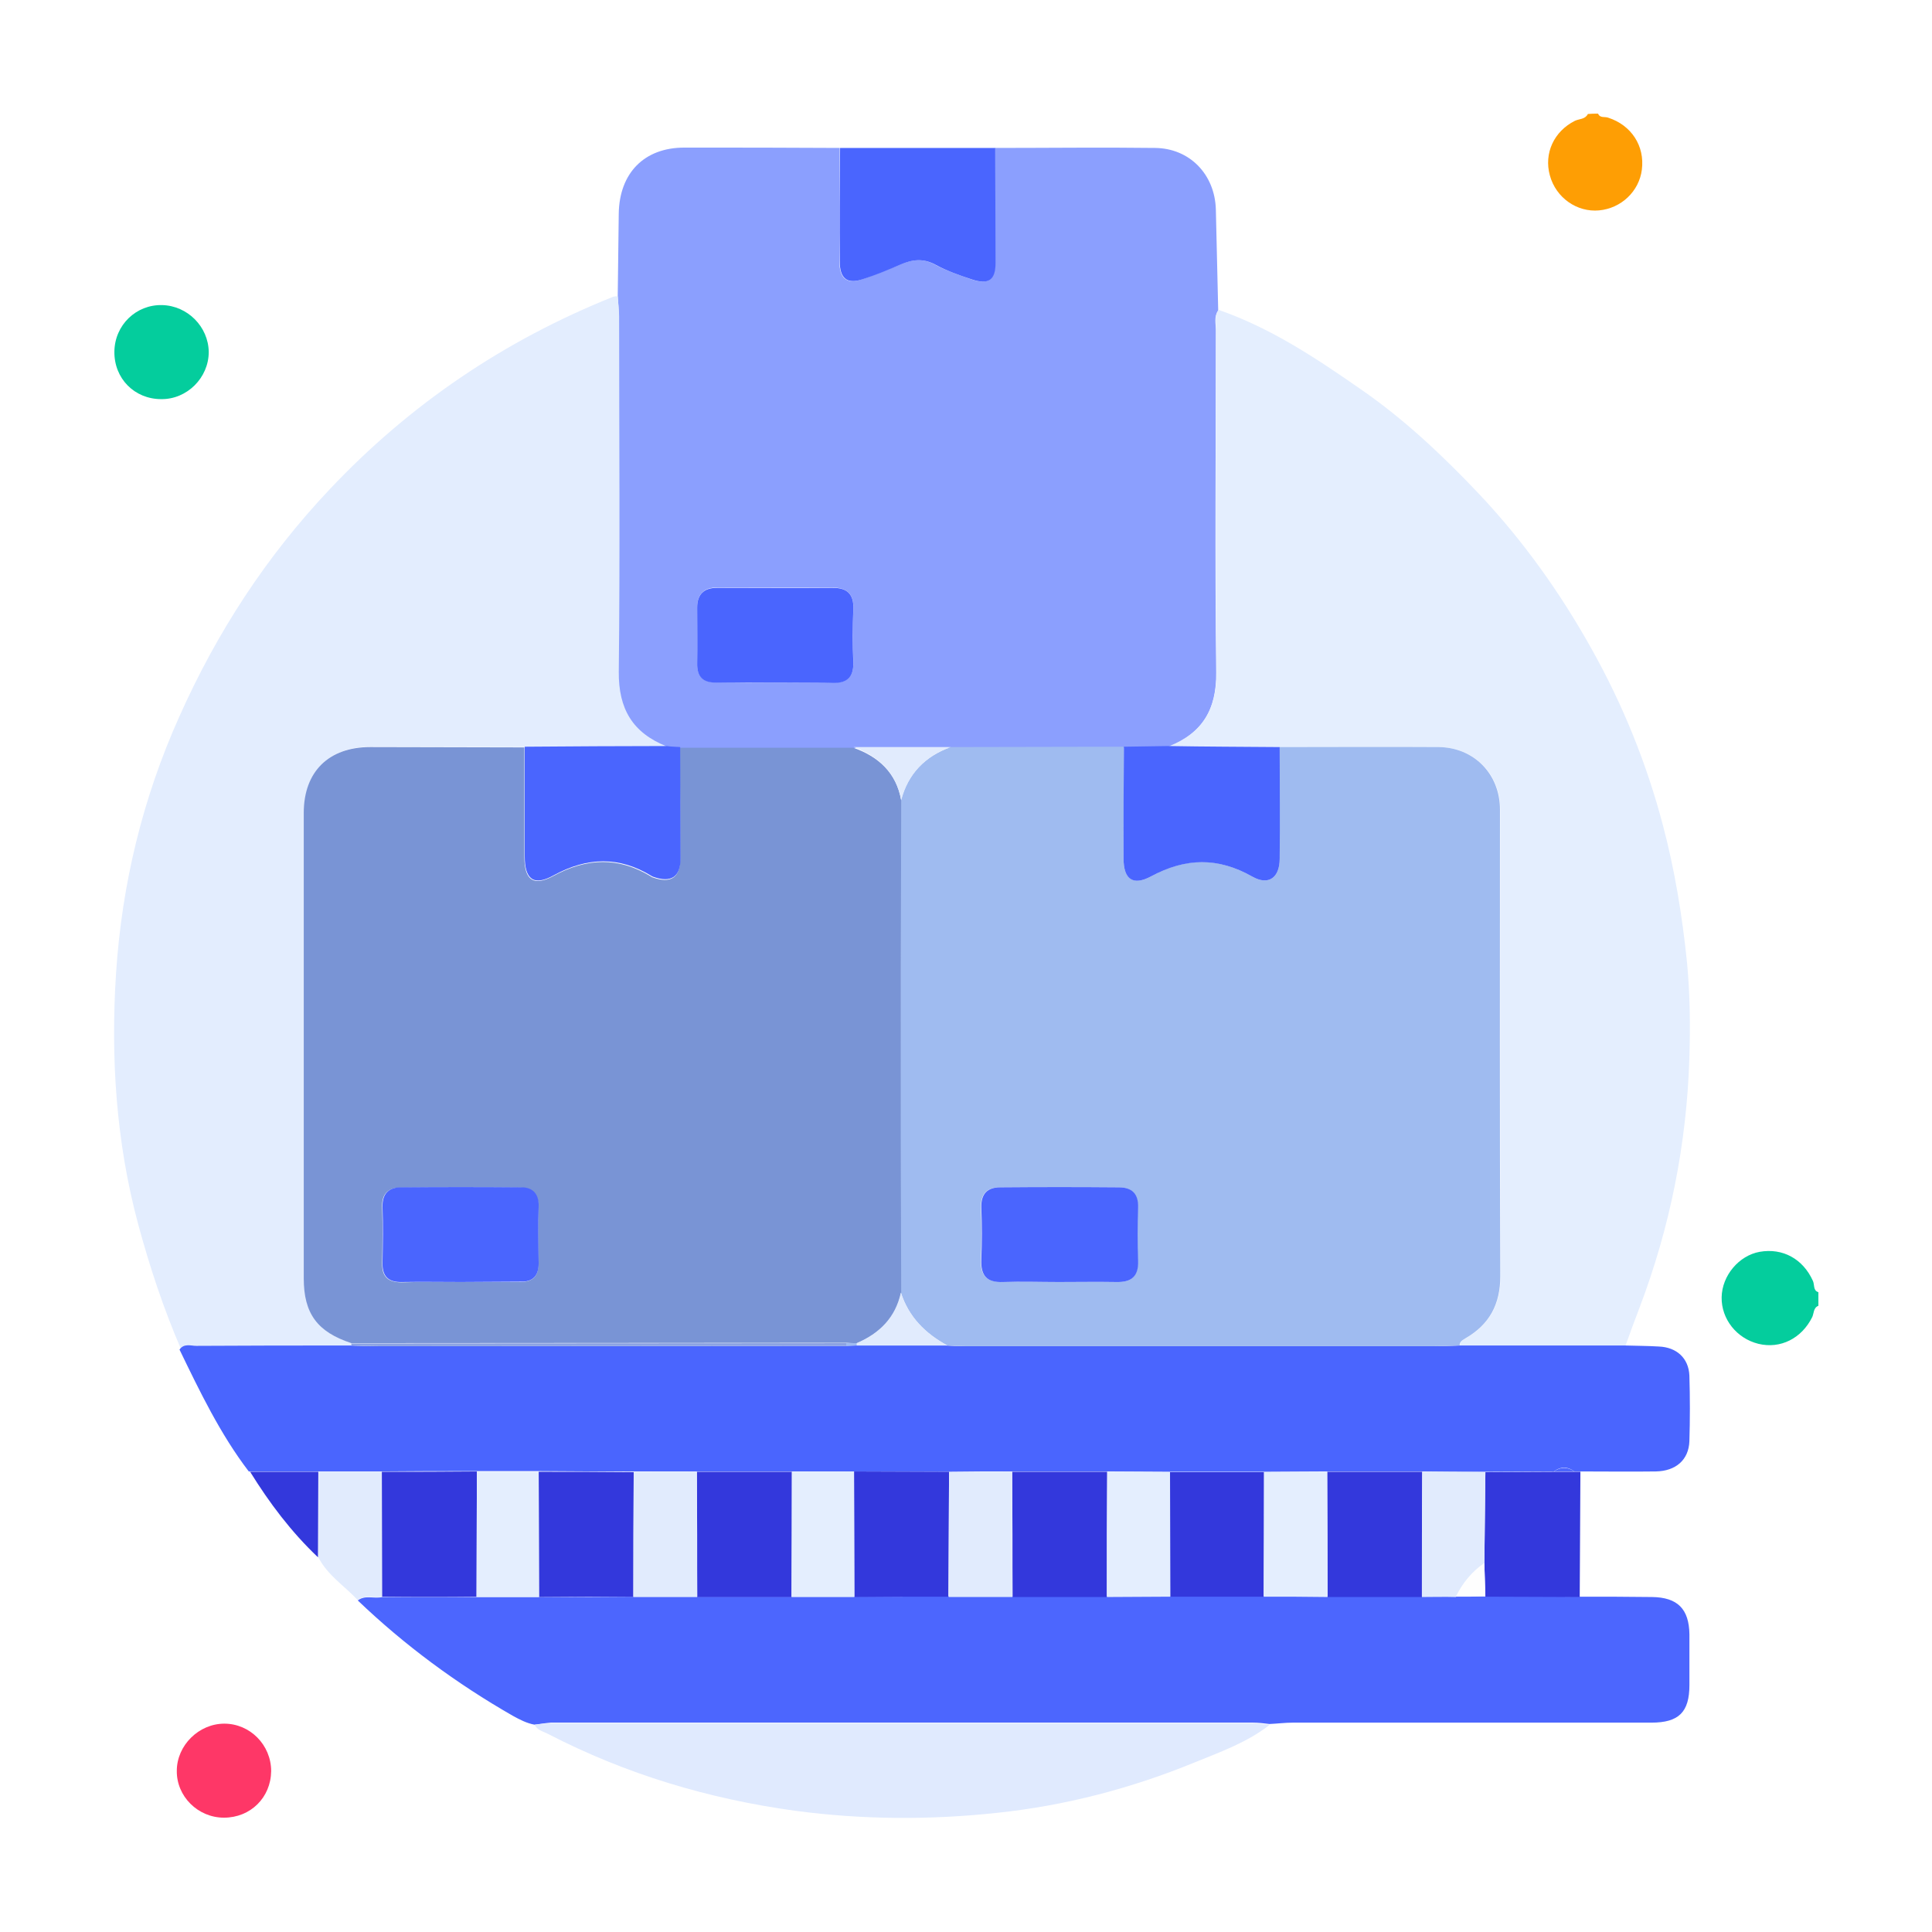 <svg width="68" height="68" viewBox="0 0 68 68" fill="none" xmlns="http://www.w3.org/2000/svg">
<g clip-path="url(#clip0_722_64994)" filter="url(#filter0_d_722_64994)">
<path d="M64.001 41.959C63.822 42.031 63.846 42.222 63.786 42.354C63.416 43.106 62.663 43.489 61.886 43.297C61.122 43.106 60.584 42.425 60.596 41.661C60.608 40.896 61.205 40.191 61.934 40.06C62.746 39.916 63.463 40.311 63.81 41.087C63.87 41.219 63.81 41.422 64.001 41.481C64.001 41.637 64.001 41.792 64.001 41.959Z" fill="#04CD9D"/>
<path d="M56.247 0C56.318 0.167 56.486 0.096 56.605 0.143C57.417 0.406 57.895 1.135 57.788 1.971C57.692 2.736 57.059 3.333 56.282 3.405C55.506 3.477 54.765 2.963 54.55 2.174C54.335 1.398 54.694 0.621 55.434 0.251C55.59 0.179 55.793 0.203 55.888 0.012C56.008 0 56.127 0 56.247 0Z" fill="#FE9E04"/>
<path d="M21.742 6.428C21.754 5.46 21.766 4.48 21.778 3.513C21.802 2.091 22.674 1.195 24.084 1.195C25.912 1.195 27.74 1.195 29.556 1.207C29.556 2.533 29.544 3.871 29.544 5.197C29.544 5.806 29.807 6.021 30.344 5.83C30.798 5.675 31.24 5.496 31.671 5.317C32.089 5.137 32.483 5.078 32.913 5.317C33.307 5.532 33.749 5.675 34.179 5.83C34.777 6.033 35.016 5.866 35.028 5.257C35.028 3.907 35.028 2.557 35.016 1.207C36.892 1.207 38.779 1.183 40.655 1.207C41.874 1.219 42.758 2.139 42.794 3.369C42.818 4.552 42.853 5.735 42.877 6.929C42.722 7.145 42.794 7.383 42.794 7.622C42.794 11.637 42.758 15.663 42.806 19.677C42.818 20.992 42.304 21.816 41.121 22.294C40.595 22.306 40.069 22.306 39.544 22.318C37.513 22.318 35.482 22.33 33.451 22.33C32.316 22.33 31.169 22.33 30.034 22.33C28.003 22.33 25.96 22.33 23.929 22.33C23.761 22.318 23.606 22.306 23.439 22.294C22.244 21.828 21.742 20.98 21.754 19.665C21.802 15.496 21.778 11.326 21.766 7.156C21.79 6.894 21.754 6.655 21.742 6.428ZM27.298 20.024C27.967 20.024 28.648 20.012 29.317 20.024C29.819 20.036 30.046 19.833 30.034 19.319C30.022 18.686 30.01 18.052 30.034 17.419C30.058 16.906 29.807 16.691 29.329 16.679C27.967 16.667 26.593 16.679 25.231 16.679C24.777 16.679 24.538 16.918 24.538 17.372C24.538 18.029 24.55 18.674 24.538 19.331C24.526 19.809 24.741 20.024 25.219 20.012C25.912 20.024 26.605 20.024 27.298 20.024Z" fill="#8B9FFE"/>
<path d="M21.743 6.428C21.755 6.667 21.791 6.906 21.791 7.133C21.791 11.302 21.826 15.472 21.779 19.642C21.767 20.956 22.268 21.792 23.463 22.27C21.802 22.282 20.142 22.294 18.469 22.294C16.665 22.294 14.849 22.282 13.045 22.282C11.587 22.282 10.703 23.154 10.703 24.6C10.703 30.06 10.703 35.52 10.703 40.98C10.703 42.222 11.181 42.867 12.364 43.274C12.376 43.297 12.376 43.321 12.376 43.357C10.572 43.357 8.78 43.357 6.976 43.369C6.773 43.369 6.534 43.286 6.378 43.501C5.757 42.067 5.267 40.585 4.861 39.08C4.084 36.189 3.893 33.226 4.084 30.263C4.288 27.133 5.016 24.11 6.307 21.231C7.633 18.256 9.365 15.591 11.611 13.214C14.431 10.227 17.752 7.981 21.564 6.452C21.623 6.428 21.683 6.428 21.743 6.428Z" fill="#E3EDFE"/>
<path d="M41.133 22.27C42.316 21.804 42.829 20.968 42.817 19.654C42.77 15.639 42.794 11.613 42.806 7.599C42.806 7.372 42.734 7.121 42.889 6.906C44.717 7.539 46.318 8.602 47.895 9.701C49.436 10.765 50.786 12.043 52.065 13.393C53.618 15.042 54.92 16.87 56.019 18.841C57.118 20.8 57.955 22.867 58.528 25.042C58.946 26.619 59.209 28.232 59.377 29.869C59.484 31.004 59.496 32.127 59.46 33.25C59.365 36.272 58.779 39.2 57.704 42.031C57.537 42.473 57.369 42.915 57.214 43.357C55.267 43.357 53.331 43.357 51.384 43.357C51.384 43.214 51.479 43.166 51.587 43.106C52.435 42.617 52.817 41.912 52.817 40.908C52.794 35.436 52.806 29.964 52.806 24.492C52.806 23.238 51.886 22.306 50.643 22.294C48.779 22.282 46.915 22.294 45.052 22.294C43.737 22.282 42.435 22.282 41.133 22.27Z" fill="#E4EEFE"/>
<path d="M51.372 43.357C53.32 43.357 55.255 43.357 57.203 43.357C57.597 43.369 57.991 43.369 58.385 43.393C59.007 43.417 59.437 43.799 59.461 44.42C59.484 45.185 59.484 45.962 59.461 46.726C59.437 47.383 58.983 47.778 58.278 47.79C57.394 47.802 56.498 47.79 55.614 47.79C55.542 47.79 55.47 47.79 55.41 47.79C55.171 47.611 54.932 47.611 54.694 47.79C53.881 47.79 53.081 47.802 52.268 47.802C51.527 47.802 50.787 47.802 50.046 47.79C48.935 47.79 47.812 47.79 46.701 47.79C45.96 47.79 45.219 47.802 44.478 47.802C43.367 47.802 42.268 47.802 41.157 47.802C40.416 47.802 39.688 47.79 38.947 47.79C37.836 47.79 36.725 47.79 35.602 47.79C34.861 47.79 34.12 47.79 33.367 47.802C32.256 47.802 31.145 47.79 30.022 47.79C29.293 47.79 28.564 47.79 27.836 47.79C26.725 47.79 25.613 47.79 24.49 47.79C23.75 47.79 23.009 47.79 22.256 47.79C21.145 47.79 20.034 47.79 18.911 47.778C18.182 47.778 17.453 47.778 16.736 47.778C15.625 47.778 14.514 47.778 13.391 47.79C12.65 47.79 11.91 47.79 11.157 47.79C10.357 47.79 9.556 47.79 8.756 47.79C7.752 46.475 7.035 44.982 6.318 43.501C6.474 43.274 6.713 43.369 6.916 43.369C8.72 43.357 10.512 43.357 12.316 43.357C12.65 43.369 12.985 43.381 13.32 43.381C18.791 43.381 24.263 43.369 29.735 43.369C29.855 43.369 29.974 43.357 30.106 43.357C31.169 43.357 32.232 43.357 33.296 43.357C33.511 43.369 33.726 43.381 33.953 43.381C39.425 43.381 44.909 43.381 50.38 43.381C50.739 43.381 51.062 43.369 51.372 43.357Z" fill="#4A65FE"/>
<path d="M18.816 56.703C18.542 56.655 18.291 56.523 18.052 56.392C16.069 55.257 14.241 53.907 12.592 52.33C12.855 52.127 13.165 52.282 13.452 52.21C14.563 52.21 15.662 52.21 16.773 52.21C17.502 52.21 18.243 52.21 18.972 52.21C20.083 52.21 21.182 52.21 22.293 52.198C23.046 52.198 23.787 52.198 24.539 52.198C25.65 52.198 26.75 52.198 27.861 52.198C28.601 52.198 29.33 52.198 30.071 52.198C31.17 52.198 32.281 52.198 33.38 52.186C34.133 52.186 34.874 52.186 35.626 52.186C36.738 52.186 37.849 52.186 38.948 52.186C39.689 52.186 40.429 52.174 41.182 52.174C42.281 52.174 43.38 52.174 44.48 52.174C45.22 52.174 45.973 52.174 46.714 52.186C47.825 52.186 48.936 52.186 50.035 52.186C50.429 52.186 50.836 52.186 51.23 52.186C51.576 52.186 51.923 52.186 52.269 52.186C53.38 52.186 54.48 52.198 55.591 52.198C56.439 52.198 57.299 52.198 58.147 52.21C59.043 52.222 59.45 52.628 59.462 53.525C59.462 54.122 59.462 54.719 59.462 55.305C59.462 56.261 59.091 56.631 58.123 56.631C53.918 56.631 49.712 56.631 45.507 56.631C45.232 56.631 44.957 56.667 44.683 56.679C44.491 56.655 44.288 56.631 44.097 56.631C35.865 56.631 27.622 56.631 19.39 56.631C19.211 56.643 19.008 56.679 18.816 56.703Z" fill="#4C66FE"/>
<path d="M18.816 56.703C19.008 56.679 19.211 56.655 19.402 56.655C27.634 56.655 35.877 56.655 44.109 56.655C44.3 56.655 44.503 56.691 44.694 56.703C43.906 57.324 42.962 57.658 42.054 58.029C39.808 58.949 37.478 59.558 35.065 59.809C32.723 60.06 30.37 60.048 28.016 59.737C24.945 59.319 22.03 58.447 19.282 57.025C19.127 56.941 18.912 56.906 18.816 56.703Z" fill="#E0EAFE"/>
<path d="M35.028 1.207C35.028 2.557 35.04 3.907 35.04 5.257C35.04 5.866 34.789 6.033 34.191 5.83C33.761 5.687 33.319 5.532 32.925 5.317C32.483 5.078 32.1 5.137 31.682 5.317C31.24 5.508 30.81 5.687 30.356 5.83C29.819 6.01 29.556 5.806 29.556 5.197C29.544 3.871 29.556 2.533 29.568 1.207C31.384 1.207 33.2 1.207 35.028 1.207Z" fill="#4A65FE"/>
<path d="M55.601 52.21C54.49 52.21 53.391 52.198 52.28 52.198C52.268 51.804 52.256 51.41 52.244 51.027C52.256 49.952 52.268 48.889 52.28 47.814C53.092 47.814 53.893 47.802 54.705 47.802C54.944 47.802 55.183 47.802 55.422 47.802C55.494 47.802 55.566 47.802 55.625 47.802C55.613 49.271 55.613 50.741 55.601 52.21Z" fill="#3338DC"/>
<path d="M13.451 52.198C13.165 52.27 12.854 52.115 12.591 52.318C12.125 51.816 11.528 51.446 11.205 50.812C11.205 49.809 11.217 48.805 11.217 47.802C11.958 47.802 12.698 47.802 13.451 47.802C13.439 49.271 13.451 50.741 13.451 52.198Z" fill="#E1EBFD"/>
<path d="M7.883 59.976C6.964 59.976 6.211 59.223 6.223 58.327C6.223 57.431 6.999 56.667 7.895 56.667C8.803 56.667 9.544 57.419 9.544 58.339C9.532 59.271 8.815 59.976 7.883 59.976Z" fill="#FE3767"/>
<path d="M4.026 8.375C4.037 7.443 4.79 6.714 5.71 6.738C6.606 6.762 7.335 7.503 7.347 8.387C7.347 9.295 6.582 10.06 5.674 10.048C4.73 10.048 4.014 9.319 4.026 8.375Z" fill="#04CD9D"/>
<path d="M11.204 47.802C11.204 48.805 11.192 49.809 11.192 50.812C10.248 49.916 9.484 48.901 8.803 47.802C9.603 47.802 10.404 47.802 11.204 47.802Z" fill="#3338DC"/>
<path d="M51.373 43.357C51.062 43.369 50.739 43.381 50.429 43.381C44.957 43.381 39.473 43.381 34.001 43.381C33.786 43.381 33.571 43.369 33.344 43.357C32.568 42.939 31.982 42.354 31.707 41.493C31.707 39.666 31.695 37.837 31.695 36.022C31.695 32.067 31.707 28.124 31.707 24.17C31.958 23.238 32.556 22.616 33.464 22.294C35.495 22.294 37.526 22.282 39.557 22.282C39.557 23.596 39.545 24.898 39.545 26.213C39.545 26.93 39.867 27.192 40.513 26.846C41.731 26.177 42.866 26.165 44.085 26.858C44.658 27.18 45.041 26.882 45.041 26.225C45.041 24.91 45.041 23.608 45.041 22.294C46.904 22.294 48.768 22.282 50.632 22.294C51.874 22.306 52.794 23.238 52.794 24.492C52.794 29.964 52.782 35.436 52.806 40.908C52.806 41.912 52.424 42.617 51.576 43.106C51.48 43.166 51.373 43.214 51.373 43.357ZM37.263 41.123C37.932 41.123 38.613 41.111 39.282 41.123C39.808 41.135 40.059 40.944 40.047 40.394C40.023 39.761 40.023 39.128 40.047 38.495C40.059 38.005 39.82 37.79 39.366 37.79C37.98 37.778 36.594 37.778 35.196 37.79C34.742 37.79 34.515 38.017 34.527 38.495C34.551 39.104 34.551 39.725 34.527 40.335C34.503 40.884 34.718 41.135 35.291 41.123C35.961 41.099 36.606 41.123 37.263 41.123Z" fill="#9FBBF0"/>
<path d="M31.719 24.17C31.707 28.124 31.707 32.067 31.707 36.022C31.707 37.849 31.719 39.677 31.719 41.493C31.54 42.377 30.978 42.939 30.166 43.274C30.046 43.274 29.927 43.274 29.795 43.262C23.989 43.262 18.171 43.274 12.364 43.274C11.169 42.879 10.691 42.234 10.691 40.992C10.691 35.532 10.691 30.072 10.691 24.612C10.691 23.154 11.575 22.294 13.033 22.294C14.837 22.294 16.653 22.306 18.457 22.306C18.457 23.596 18.457 24.875 18.457 26.165C18.457 26.965 18.768 27.216 19.473 26.834C20.656 26.189 21.779 26.153 22.926 26.858C22.938 26.87 22.961 26.882 22.973 26.882C23.607 27.109 23.941 26.894 23.941 26.236C23.941 24.934 23.941 23.62 23.929 22.318C25.96 22.318 28.003 22.318 30.034 22.318C30.918 22.628 31.552 23.202 31.719 24.17ZM16.223 41.123C16.916 41.123 17.609 41.123 18.302 41.123C18.756 41.123 18.959 40.92 18.947 40.478C18.935 39.809 18.935 39.128 18.947 38.459C18.959 38.029 18.732 37.814 18.35 37.802C16.928 37.778 15.494 37.778 14.072 37.802C13.654 37.802 13.427 38.041 13.451 38.495C13.475 39.152 13.463 39.809 13.451 40.454C13.439 40.932 13.654 41.135 14.132 41.135C14.825 41.111 15.53 41.123 16.223 41.123Z" fill="#7994D5"/>
<path d="M45.041 22.294C45.041 23.608 45.053 24.91 45.041 26.225C45.041 26.882 44.658 27.18 44.085 26.858C42.866 26.165 41.731 26.189 40.513 26.846C39.867 27.192 39.545 26.941 39.545 26.213C39.545 24.898 39.545 23.596 39.557 22.282C40.083 22.27 40.608 22.27 41.134 22.258C42.436 22.282 43.739 22.282 45.041 22.294Z" fill="#4A65FE"/>
<path d="M23.941 22.294C23.941 23.596 23.953 24.91 23.953 26.213C23.953 26.87 23.618 27.085 22.985 26.858C22.961 26.846 22.949 26.846 22.937 26.834C21.79 26.129 20.667 26.165 19.484 26.81C18.779 27.204 18.469 26.941 18.469 26.141C18.469 24.851 18.469 23.572 18.469 22.282C20.129 22.27 21.79 22.258 23.463 22.258C23.618 22.282 23.773 22.282 23.941 22.294Z" fill="#4A65FE"/>
<path d="M27.297 20.024C26.605 20.024 25.912 20.012 25.219 20.024C24.741 20.036 24.526 19.821 24.538 19.343C24.549 18.686 24.538 18.041 24.538 17.384C24.538 16.918 24.776 16.691 25.23 16.691C26.593 16.691 27.966 16.691 29.328 16.691C29.806 16.691 30.057 16.906 30.033 17.431C30.009 18.064 30.009 18.698 30.033 19.331C30.045 19.845 29.806 20.048 29.317 20.036C28.648 20.012 27.966 20.024 27.297 20.024Z" fill="#4A65FE"/>
<path d="M31.72 24.17C31.552 23.202 30.931 22.628 30.047 22.294C31.182 22.294 32.329 22.294 33.464 22.294C32.556 22.616 31.959 23.238 31.72 24.17Z" fill="#E1EBFD"/>
<path d="M12.363 43.285C18.17 43.285 23.988 43.274 29.795 43.274C29.795 43.309 29.795 43.333 29.795 43.369C24.323 43.369 18.851 43.381 13.379 43.381C13.044 43.381 12.71 43.369 12.375 43.357C12.363 43.333 12.363 43.309 12.363 43.285Z" fill="#8CA3E2"/>
<path d="M22.292 52.198C21.181 52.198 20.082 52.198 18.971 52.21C18.971 50.741 18.959 49.271 18.959 47.802C20.07 47.802 21.181 47.802 22.304 47.814C22.292 49.271 22.292 50.741 22.292 52.198Z" fill="#3338DC"/>
<path d="M13.451 52.198C13.451 50.729 13.44 49.259 13.44 47.802C14.551 47.802 15.662 47.802 16.785 47.79C16.785 49.259 16.773 50.729 16.773 52.198C15.662 52.21 14.562 52.21 13.451 52.198Z" fill="#3338DC"/>
<path d="M27.861 52.21C26.75 52.21 25.65 52.21 24.539 52.21C24.539 50.741 24.539 49.271 24.527 47.802C25.639 47.802 26.75 47.802 27.873 47.802C27.873 49.271 27.873 50.741 27.861 52.21Z" fill="#3338DC"/>
<path d="M33.38 52.198C32.281 52.198 31.17 52.198 30.07 52.21C30.07 50.741 30.059 49.271 30.059 47.79C31.17 47.79 32.281 47.802 33.404 47.802C33.392 49.271 33.392 50.741 33.38 52.198Z" fill="#3338DC"/>
<path d="M38.958 52.21C37.847 52.21 36.736 52.21 35.637 52.21C35.637 50.741 35.637 49.271 35.625 47.802C36.736 47.802 37.847 47.802 38.97 47.802C38.958 49.271 38.958 50.741 38.958 52.21Z" fill="#3338DC"/>
<path d="M50.046 52.21C48.935 52.21 47.824 52.21 46.725 52.21C46.725 50.741 46.725 49.271 46.713 47.802C47.824 47.802 48.947 47.802 50.058 47.802C50.046 49.271 50.046 50.741 50.046 52.21Z" fill="#3338DC"/>
<path d="M44.479 52.198C43.38 52.198 42.281 52.198 41.182 52.198C41.182 50.741 41.17 49.271 41.17 47.814C42.281 47.814 43.38 47.814 44.491 47.814C44.491 49.271 44.491 50.729 44.479 52.198Z" fill="#3338DC"/>
<path d="M24.527 47.802C24.527 49.271 24.527 50.741 24.539 52.21C23.786 52.21 23.046 52.21 22.293 52.21C22.293 50.741 22.305 49.283 22.305 47.814C23.046 47.802 23.786 47.802 24.527 47.802Z" fill="#E1EBFD"/>
<path d="M35.625 47.802C35.625 49.271 35.625 50.741 35.637 52.21C34.884 52.21 34.143 52.21 33.391 52.21C33.391 50.741 33.403 49.283 33.403 47.814C34.131 47.802 34.884 47.802 35.625 47.802Z" fill="#E1EBFD"/>
<path d="M41.181 47.814C41.181 49.271 41.193 50.741 41.193 52.198C40.452 52.198 39.712 52.21 38.959 52.21C38.959 50.741 38.959 49.271 38.971 47.802C39.7 47.802 40.441 47.802 41.181 47.814Z" fill="#E4EEFE"/>
<path d="M44.478 52.198C44.478 50.741 44.49 49.271 44.49 47.814C45.231 47.814 45.972 47.802 46.713 47.802C46.713 49.271 46.713 50.741 46.725 52.21C45.972 52.198 45.231 52.198 44.478 52.198Z" fill="#E4EEFE"/>
<path d="M16.773 52.21C16.773 50.741 16.785 49.271 16.785 47.802C17.514 47.802 18.243 47.802 18.96 47.802C18.96 49.271 18.972 50.741 18.972 52.21C18.243 52.21 17.502 52.21 16.773 52.21Z" fill="#E4EEFE"/>
<path d="M30.058 47.79C30.058 49.259 30.07 50.729 30.07 52.21C29.329 52.21 28.6 52.21 27.859 52.21C27.859 50.741 27.871 49.271 27.871 47.802C28.6 47.802 29.329 47.79 30.058 47.79Z" fill="#E4EEFE"/>
<path d="M50.047 52.21C50.047 50.741 50.047 49.271 50.059 47.802C50.8 47.802 51.54 47.802 52.281 47.814C52.269 48.889 52.257 49.952 52.245 51.027C51.803 51.326 51.481 51.732 51.242 52.21C50.847 52.198 50.441 52.21 50.047 52.21Z" fill="#E1EBFD"/>
<path d="M30.154 43.274C30.955 42.927 31.516 42.377 31.707 41.493C31.982 42.354 32.58 42.939 33.344 43.357C32.281 43.357 31.218 43.357 30.154 43.357C30.154 43.333 30.154 43.309 30.154 43.274Z" fill="#E1EBFD"/>
<path d="M55.41 47.79C55.171 47.79 54.932 47.79 54.693 47.79C54.932 47.623 55.171 47.623 55.41 47.79Z" fill="#4C66FE"/>
<path d="M30.154 43.274C30.154 43.297 30.154 43.333 30.154 43.357C30.034 43.357 29.915 43.369 29.783 43.369C29.783 43.333 29.783 43.309 29.783 43.274C29.915 43.274 30.034 43.274 30.154 43.274Z" fill="#9FBBF0"/>
<path d="M51.24 52.198C51.479 51.72 51.802 51.314 52.244 51.016C52.256 51.41 52.268 51.804 52.28 52.186C51.933 52.198 51.587 52.198 51.24 52.198Z" fill="#FEFEFE"/>
<path d="M37.263 41.123C36.606 41.123 35.949 41.099 35.303 41.123C34.73 41.147 34.515 40.896 34.539 40.334C34.563 39.725 34.563 39.104 34.539 38.495C34.527 38.017 34.754 37.79 35.208 37.79C36.594 37.778 37.98 37.778 39.378 37.79C39.832 37.79 40.071 38.005 40.059 38.495C40.035 39.128 40.035 39.761 40.059 40.394C40.071 40.932 39.82 41.135 39.294 41.123C38.613 41.111 37.944 41.123 37.263 41.123Z" fill="#4A65FE"/>
<path d="M16.223 41.123C15.53 41.123 14.837 41.111 14.144 41.123C13.666 41.135 13.451 40.92 13.463 40.442C13.475 39.785 13.487 39.128 13.463 38.483C13.451 38.029 13.666 37.802 14.085 37.79C15.506 37.778 16.94 37.778 18.362 37.79C18.744 37.79 18.971 38.017 18.959 38.447C18.935 39.116 18.947 39.797 18.959 40.466C18.959 40.908 18.756 41.123 18.314 41.111C17.609 41.111 16.916 41.123 16.223 41.123Z" fill="#4A65FE"/>
</g>
<defs>
<filter id="filter0_d_722_64994" x="0" y="0" width="68" height="67.988" filterUnits="userSpaceOnUse" color-interpolation-filters="sRGB">
<feFlood flood-opacity="0" result="BackgroundImageFix"/>
<feColorMatrix in="SourceAlpha" type="matrix" values="0 0 0 0 0 0 0 0 0 0 0 0 0 0 0 0 0 0 127 0" result="hardAlpha"/>
<feOffset dy="4"/>
<feGaussianBlur stdDeviation="2"/>
<feComposite in2="hardAlpha" operator="out"/>
<feColorMatrix type="matrix" values="0 0 0 0 0 0 0 0 0 0 0 0 0 0 0 0 0 0 0.25 0"/>
<feBlend mode="normal" in2="BackgroundImageFix" result="effect1_dropShadow_722_64994"/>
<feBlend mode="normal" in="SourceGraphic" in2="effect1_dropShadow_722_64994" result="shape"/>
</filter>
<clipPath id="clip0_722_64994">
<rect width="60" height="59.988" fill="white" transform="translate(4)"/>
</clipPath>
</defs>
</svg>
